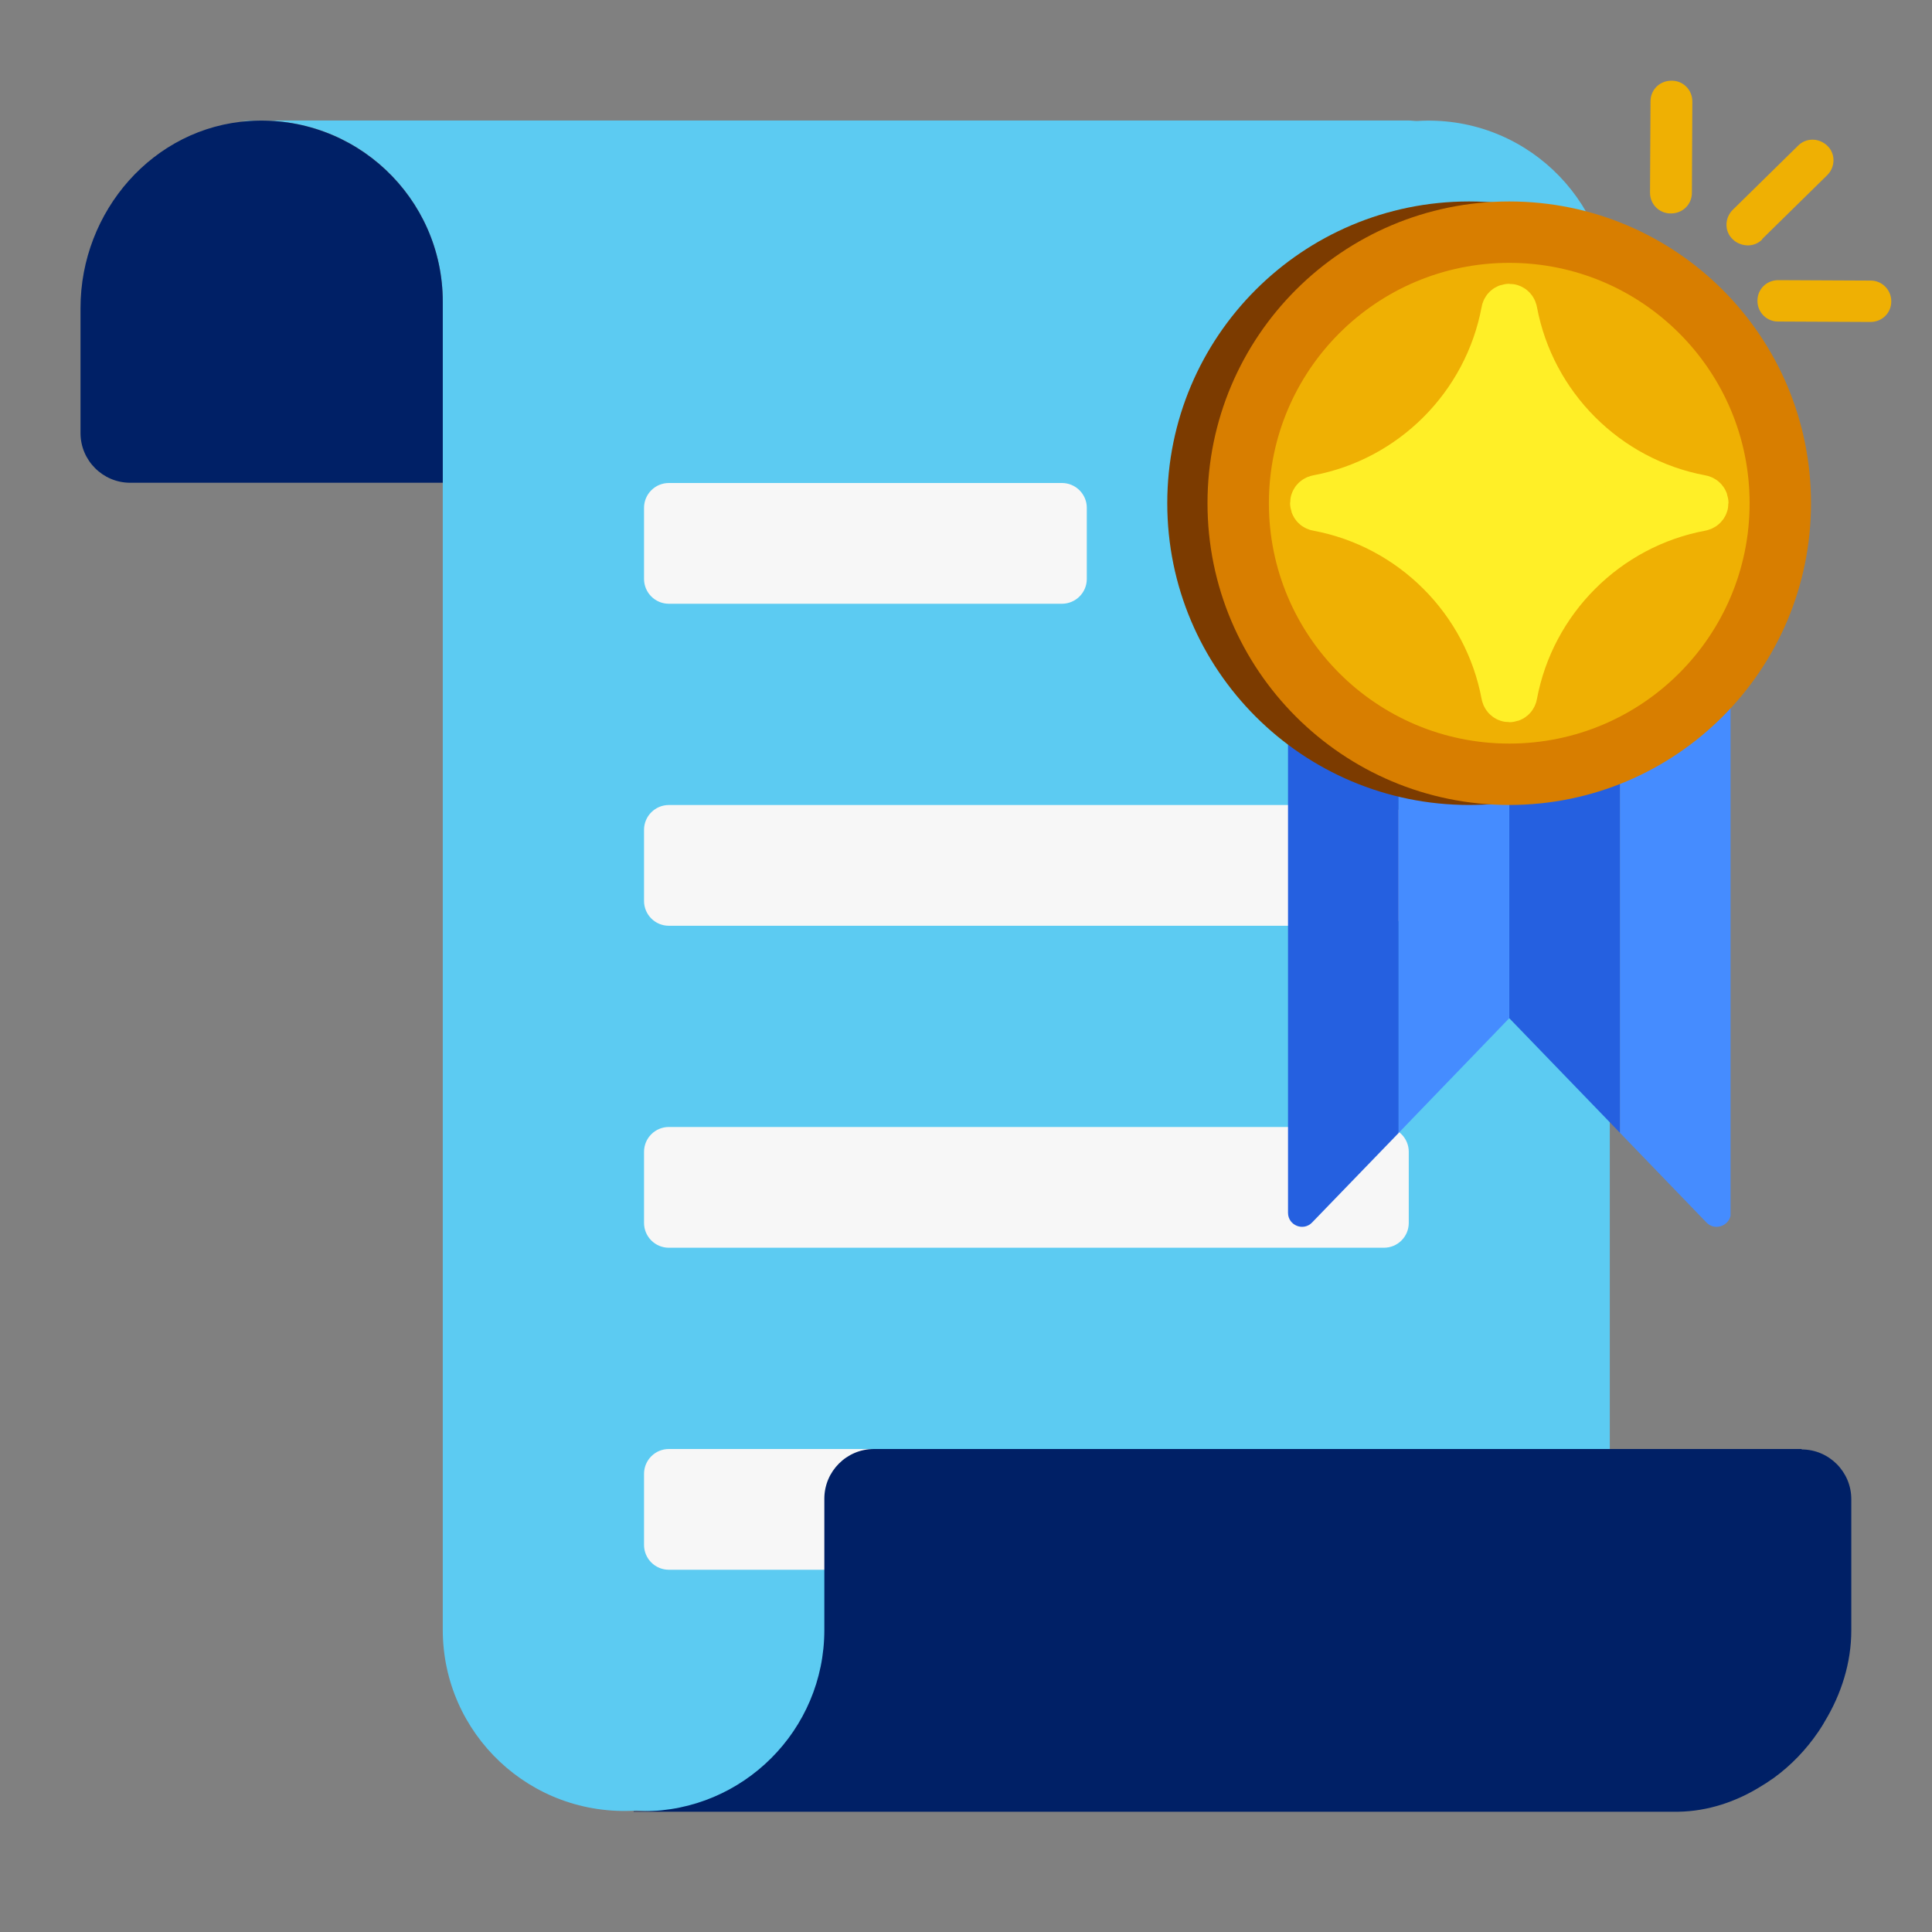 <svg width="40" height="40" viewBox="0 0 40 40" fill="none" xmlns="http://www.w3.org/2000/svg">
<rect x="0" y="0" width="40" height="40" fill="#808080" stroke="none"/>
<g clip-path="url(#clip0_2790_14864)">
<path d="M33.334 6.247C33.334 4.095 31.519 2.367 29.334 2.505C29.276 2.505 29.224 2.495 29.167 2.495H4.934C5.005 2.495 5.076 2.5 5.148 2.505C5.153 2.505 5.162 2.505 5.167 2.505C7.353 2.362 9.167 4.09 9.167 6.247V9.995V33.328C9.167 33.328 9.167 33.338 9.167 33.343V33.743C9.167 35.895 10.981 37.624 13.167 37.486C13.172 37.486 13.181 37.486 13.186 37.486C13.257 37.486 13.324 37.495 13.396 37.495H33.329V6.247H33.334Z" fill="#5CCBF2"/>
<path d="M9.167 6.248C9.167 4.095 7.353 2.367 5.167 2.505C3.172 2.633 1.667 4.376 1.667 6.376V8.967C1.667 9.533 2.129 9.995 2.696 9.995H9.167V6.248Z" fill="#002066"/>
<path d="M21.986 10H13.848C13.564 10 13.334 10.23 13.334 10.514V11.986C13.334 12.27 13.564 12.5 13.848 12.5H21.986C22.27 12.5 22.501 12.27 22.501 11.986V10.514C22.501 10.23 22.27 10 21.986 10Z" fill="#F7F7F7"/>
<path d="M28.653 16.667H13.848C13.564 16.667 13.334 16.897 13.334 17.181V18.653C13.334 18.937 13.564 19.167 13.848 19.167H28.653C28.937 19.167 29.167 18.937 29.167 18.653V17.181C29.167 16.897 28.937 16.667 28.653 16.667Z" fill="#F7F7F7"/>
<path d="M28.653 23.333H13.848C13.564 23.333 13.334 23.563 13.334 23.847V25.319C13.334 25.603 13.564 25.833 13.848 25.833H28.653C28.937 25.833 29.167 25.603 29.167 25.319V23.847C29.167 23.563 28.937 23.333 28.653 23.333Z" fill="#F7F7F7"/>
<path d="M28.653 30H13.848C13.564 30 13.334 30.23 13.334 30.514V31.986C13.334 32.27 13.564 32.5 13.848 32.5H28.653C28.937 32.5 29.167 32.27 29.167 31.986V30.514C29.167 30.23 28.937 30 28.653 30Z" fill="#F7F7F7"/>
<path d="M37.305 30H18.095C17.529 30 17.067 30.462 17.067 31.029V33.748C17.067 35.819 15.386 37.5 13.314 37.5C13.252 37.5 13.186 37.5 13.119 37.5V37.51H34.748C35.357 37.5 35.948 37.305 36.471 36.976C36.538 36.938 36.6 36.895 36.662 36.852C36.681 36.838 36.7 36.829 36.719 36.814C37.081 36.552 37.395 36.224 37.648 35.852C37.672 35.814 37.695 35.781 37.719 35.743C37.738 35.709 37.762 35.676 37.781 35.638C38.124 35.071 38.329 34.424 38.329 33.757V31.038C38.329 30.471 37.867 30.009 37.3 30.009L37.305 30Z" fill="#002066"/>
<path d="M31.247 13.333V21.081L29.167 23.238L28.957 23.457V13.333H31.247Z" fill="#458CFF"/>
<path d="M28.957 13.333V23.457L27.167 25.309C26.986 25.5 26.667 25.371 26.667 25.109V13.333H28.957Z" fill="#2560E0"/>
<path d="M35.829 13.333V25.171C35.781 25.39 35.495 25.485 35.329 25.309L33.538 23.452V13.333H35.829Z" fill="#458CFF"/>
<path d="M33.538 13.333V23.452L31.248 21.081V13.333H33.538Z" fill="#2560E0"/>
<path d="M30.415 16.666C33.865 16.666 36.662 13.869 36.662 10.418C36.662 6.968 33.865 4.171 30.415 4.171C26.964 4.171 24.167 6.968 24.167 10.418C24.167 13.869 26.964 16.666 30.415 16.666Z" fill="#7C3B00"/>
<path d="M31.248 16.666C34.698 16.666 37.495 13.869 37.495 10.418C37.495 6.968 34.698 4.171 31.248 4.171C27.797 4.171 25 6.968 25 10.418C25 13.869 27.797 16.666 31.248 16.666Z" fill="#D87E00"/>
<path d="M31.248 15.395C33.996 15.395 36.224 13.167 36.224 10.419C36.224 7.67 33.996 5.442 31.248 5.442C28.499 5.442 26.271 7.67 26.271 10.419C26.271 13.167 28.499 15.395 31.248 15.395Z" fill="#EFB003"/>
<path d="M31.167 6.447C30.8 8.414 29.248 9.966 27.281 10.333C27.186 10.352 27.186 10.481 27.281 10.495C29.248 10.862 30.8 12.414 31.167 14.381C31.186 14.476 31.315 14.476 31.329 14.381C31.696 12.414 33.248 10.862 35.215 10.495C35.31 10.476 35.31 10.347 35.215 10.333C33.248 9.966 31.696 8.414 31.329 6.447C31.31 6.352 31.181 6.352 31.167 6.447Z" fill="#FFEF27" stroke="#FFEF27" stroke-miterlimit="10"/>
<path d="M35.029 3.99L35.038 2.1C35.038 1.857 34.843 1.666 34.605 1.671C34.362 1.671 34.172 1.857 34.172 2.1L34.162 3.99C34.162 4.233 34.357 4.423 34.595 4.419C34.838 4.419 35.029 4.233 35.029 3.99ZM36.481 4.952L37.834 3.623C38 3.457 38.005 3.181 37.834 3.019C37.662 2.852 37.391 2.847 37.224 3.019L35.872 4.347C35.705 4.514 35.7 4.79 35.872 4.952C35.957 5.038 36.072 5.076 36.181 5.081C36.295 5.081 36.4 5.042 36.486 4.957L36.481 4.952ZM39.157 6.238C39.157 6 38.962 5.804 38.724 5.809L36.819 5.8C36.576 5.8 36.386 5.985 36.386 6.228C36.386 6.471 36.581 6.661 36.819 6.657L38.724 6.666C38.967 6.666 39.157 6.481 39.157 6.238Z" fill="#EFB003"/>
</g>
<defs>
<clipPath id="clip0_2790_14864">
<rect width="40" height="40" fill="white"/>
</clipPath>
</defs>
</svg>
